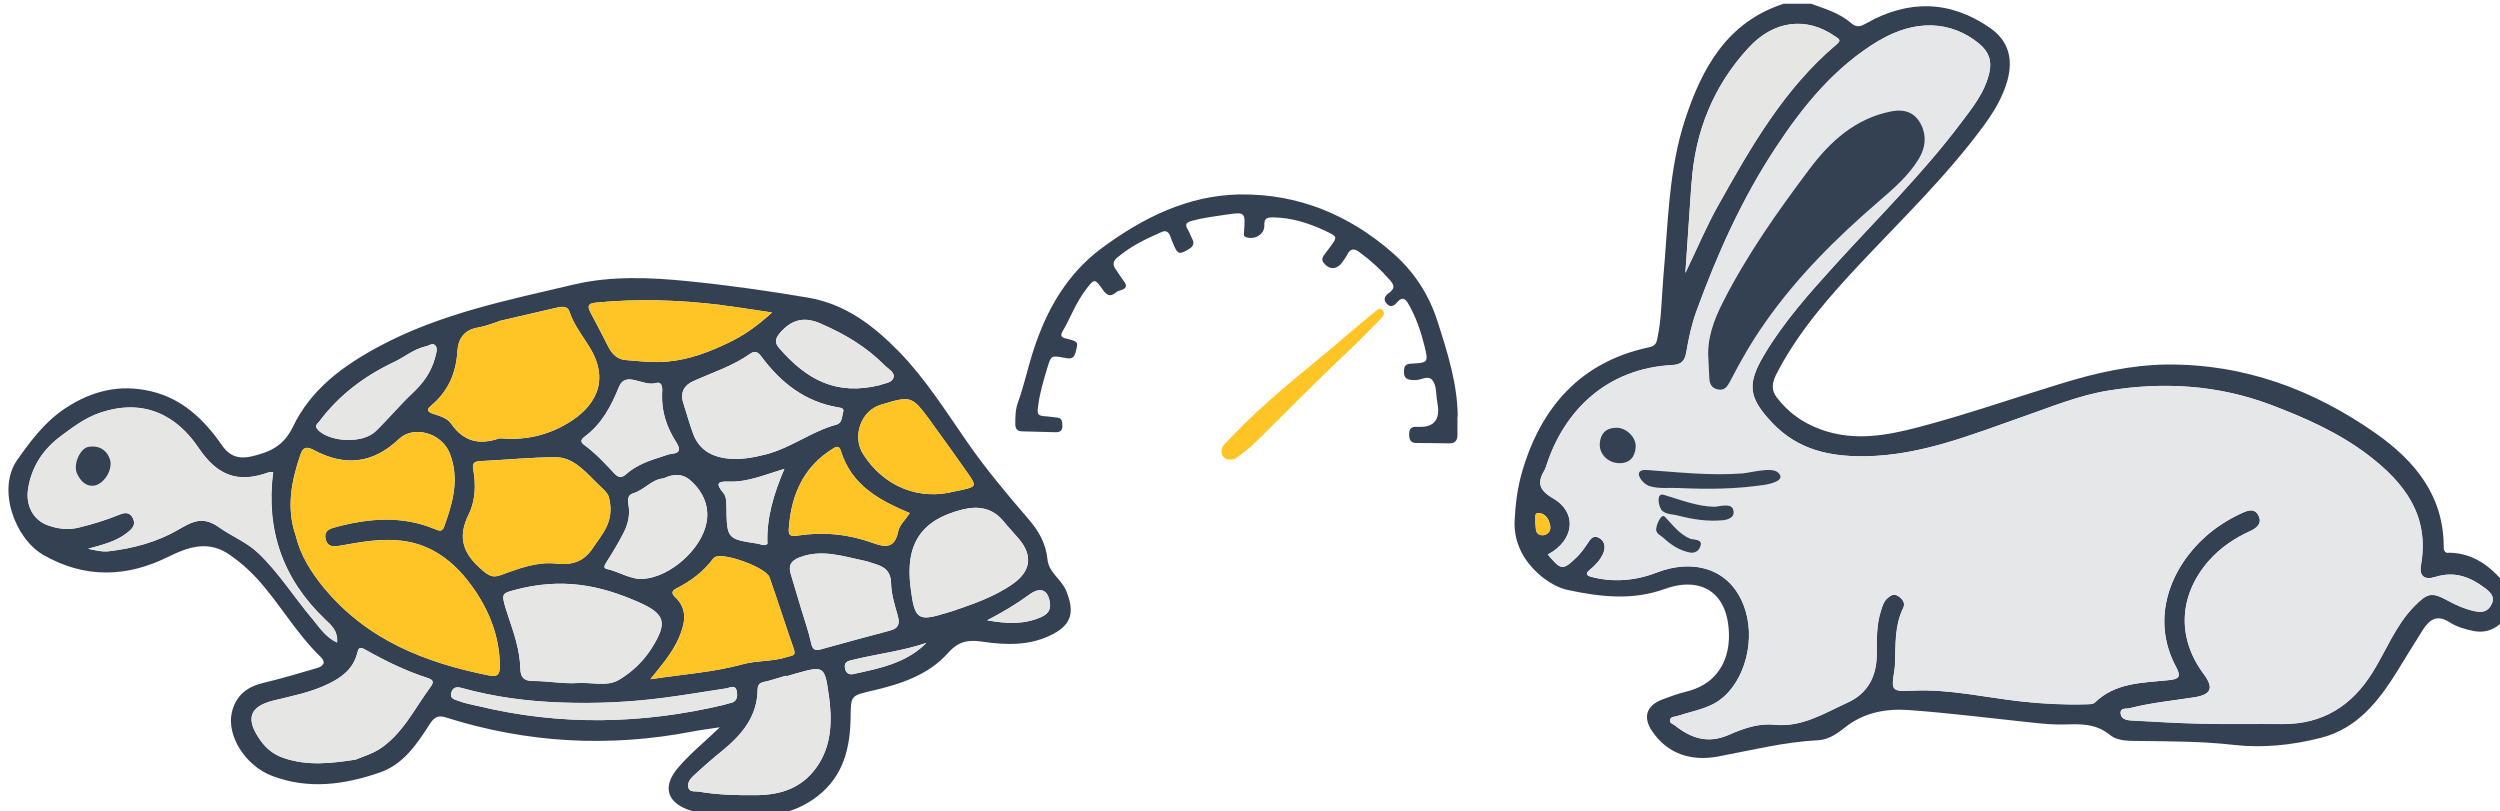 <?xml version="1.0" encoding="UTF-8" standalone="no"?> <svg xmlns="http://www.w3.org/2000/svg" xmlns:svg="http://www.w3.org/2000/svg" width="68.985mm" height="22.386mm" viewBox="0 0 68.985 22.386" version="1.1" id="svg4847"><defs id="defs4844"></defs><g id="layer1" transform="translate(-154.337,-235.896)"><g id="g4549" transform="matrix(0.265,0,0,0.265,6.364,170.899)"><path class="cls-2" d="m 618.21,274.88 c -6.94,1.64 -13.98,3.04 -20.38,6.48 -3.74,2.01 -7.07,4.45 -8.95,8.37 -0.95,1.98 -2.39,2.61 -4.22,3.05 -1.33,0.31 -2.32,0.08 -3.18,-1.17 -1.85,-2.68 -4.15,-4.85 -7.38,-5.6 -3.19,-0.75 -6.1,-0.07 -8.86,1.74 -2.15,1.41 -3.59,3.34 -5.05,5.4 -2.15,3.05 -0.24,8.19 2.67,9.88 4.36,2.53 8.78,2.34 13.03,0.23 2.23,-1.1 4.25,-1.74 6.46,-0.19 0.98,0.68 1.89,1.47 2.72,2.36 2.39,2.59 4.12,5.74 6.67,8.21 0.7,0.67 0.24,1.03 -0.39,1.21 -1.86,0.55 -3.73,1.1 -5.62,1.55 -1.66,0.41 -2.79,1.32 -3.2,3.05 -0.56,2.4 1.38,5.54 4.18,6.61 3.8,1.45 7.55,0.92 11.23,-0.35 2.4,-0.83 3.8,-2.86 5.12,-4.92 0.43,-0.67 0.79,-1.13 1.77,-0.81 8.45,2.68 17,3.13 25.63,1.47 0.87,-0.17 1.74,-0.27 2.89,-0.45 -1.59,1.52 -3.08,2.73 -4.32,4.17 -1.8,2.08 -1.15,3.82 1.47,4.56 2.28,0.64 4.6,0.55 6.9,0.51 2.23,-0.04 4.38,-0.68 6.2,-2.13 2.62,-2.07 3.33,-4.98 3.36,-8.2 0.03,-2.23 0.04,-2.2 2.26,-2.72 2.94,-0.68 5.83,-1.62 7.89,-3.93 1.1,-1.24 2.11,-1.39 3.59,-1.17 2.5,0.37 5.03,0.43 7.35,-0.8 1.96,-1.04 2.22,-2.34 1.38,-4.45 -0.5,-1.25 -1.84,-1.94 -1.97,-3.32 -0.16,-1.64 -0.91,-2.96 -1.94,-4.15 -2.23,-2.6 -4.44,-5.21 -6.4,-8.04 -2.23,-3.21 -4.32,-6.55 -7.06,-9.38 -2.69,-2.77 -5.66,-5.04 -9.56,-5.69 -4.14,-0.7 -8.29,-1.29 -12.47,-1.71 -3.97,-0.4 -8,-0.56 -11.81,0.33 z m -10.01,4.48 c 0.7,-0.1 1.37,-0.39 2.05,-0.59 0,0 0,-0.02 -0.02,-0.04 2.03,-0.47 4.06,-0.95 6.08,-1.41 0.52,-0.11 1.16,-0.25 1.37,0.39 0.48,1.47 1.47,2.64 2.22,3.92 2.03,3.5 0.31,6.1 -2.39,7.71 -2.07,1.24 -4.36,1.78 -6.8,1.59 -0.14,0 -0.29,-0.03 -0.42,0.02 -1.97,0.66 -3.62,0.32 -4.9,-1.53 -0.45,-0.66 -1.26,-0.84 -1.98,-1.08 -0.54,-0.2 -0.59,-0.45 -0.16,-0.8 1.77,-1.47 2.64,-3.38 2.77,-5.72 0.08,-1.33 0.77,-2.23 2.18,-2.44 z m 10.33,37.03 c -1.53,0.1 -3.09,-0.22 -4.65,-0.21 -0.96,0 -1.29,-0.42 -1.31,-1.28 -0.04,-1.94 -0.68,-3.73 -1.28,-5.53 -0.73,-2.23 -0.73,-2.27 0.51,-2.62 5.13,-1.42 9.14,-0.51 13.06,1.21 2.81,1.24 3.05,2.13 1.4,4.77 -0.88,1.41 -2.09,2.53 -3.43,3.33 -1.25,0.74 -2.86,0.23 -4.31,0.33 z m 10.55,-4.7 c 0.63,-1.49 0.98,-2.96 -0.41,-4.27 -0.43,-0.41 -0.27,-0.66 0.14,-0.87 1.5,-0.75 2.81,-1.74 3.83,-3.09 0.06,-0.07 0.13,-0.14 0.21,-0.18 0.91,-0.51 5.31,1.09 5.67,2.11 0.87,2.48 1.66,4.99 2.53,7.47 0.27,0.76 -0.3,0.68 -0.64,0.8 -1.49,0.52 -3.09,0.35 -4.6,0.76 -3.05,0.84 -6.2,1.05 -9.7,1.58 1.27,-1.58 2.32,-2.8 2.97,-4.31 z m -3.7,-6.14 c -1.33,0.1 -2.52,-0.76 -3.8,-1.03 -0.47,-0.1 -0.18,-0.47 0,-0.78 0.61,-0.96 1.2,-1.94 1.72,-2.95 0.47,-0.9 0.71,-1.9 0.53,-2.93 -0.09,-0.55 -0.09,-1.04 0.46,-1.21 1.19,-0.35 1.99,-1.49 3.17,-1.56 1.09,-0.5 2.02,-0.53 2.89,0.27 1.28,1.16 1.9,2.65 1.61,4.28 -0.49,2.8 -3.79,5.71 -6.58,5.9 z m 1.29,-20.39 c 0.8,-0.22 0.68,0.72 0.66,1.15 -0.06,1.83 0.48,3.46 1.45,4.97 0.41,0.64 0.56,1.16 -0.46,1.25 -0.33,0.03 -0.64,0.18 -0.96,0.27 -1.36,0.43 -2.7,0.88 -3.79,1.86 -0.45,0.4 -0.8,0.36 -1.21,-0.09 -0.99,-1.06 -1.97,-2.12 -3.14,-2.97 -0.43,-0.31 -0.35,-0.56 0.07,-0.88 1.76,-1.3 2.72,-3.12 3.56,-5.18 0.69,-1.67 2.51,0 3.8,-0.38 z m 13.4,8.92 c -1.17,2.73 -1.87,5.2 -1.77,7.83 -0.37,0.26 -0.68,0.02 -0.97,-0.02 -3.26,-0.5 -3.25,-0.5 -3.3,-3.87 0,-0.47 -0.02,-1.07 -0.3,-1.39 -0.92,-1.1 -0.55,-1.25 0.63,-1.21 1.86,0.06 3.58,-0.68 5.71,-1.33 z m -19.71,1.31 c 0.63,0.63 1.41,1.22 1.46,1.77 0.57,2.45 -0.73,3.7 -1.65,5.1 -0.94,1.45 -2.11,1.89 -3.91,1.69 -1.96,-0.22 -3.92,0.54 -5.79,1.22 -0.78,0.28 -1.19,0.03 -1.82,-0.5 -1.95,-1.65 -2.71,-3.33 -1.45,-5.85 0.68,-1.37 0.77,-3.08 0.46,-4.7 -0.13,-0.66 0.18,-0.82 0.79,-0.84 2.59,-0.12 5.17,-0.39 7.75,-0.4 1.78,-0.02 2.99,1.34 4.18,2.52 z m 28.89,6.41 c -2.55,-0.92 -5.16,-1.17 -7.8,-0.76 -0.83,0.13 -0.99,-0.05 -0.92,-0.83 0.27,-3.52 1.58,-6.38 4.63,-8.25 0.52,-0.32 0.66,-0.11 0.8,0.31 1.13,3.58 4.03,5.11 7.16,6.43 -0.47,0.72 -1.08,1.26 -1.21,1.92 -0.35,1.81 -1.39,1.64 -2.65,1.18 z m -11.04,-9.23 c -1.46,0.37 -2.94,0.65 -4.47,0.39 -1.5,-0.26 -2.64,-1.04 -3.19,-2.56 -0.38,-1.05 -0.68,-2.13 -1.02,-3.2 -0.34,-1.08 0.13,-1.82 1.03,-2.23 2.02,-0.91 4.14,-1.58 5.97,-2.88 0.59,-0.42 0.92,0.02 1.19,0.37 2.03,2.72 4.55,4.65 7.91,5.22 0.26,0.05 0.69,0.07 0.56,0.47 -0.14,0.47 -0.08,1.16 -0.7,1.33 -2.56,0.69 -4.7,2.4 -7.28,3.08 z m -46.67,-2.51 c -0.49,-0.46 -0.08,-0.66 0.12,-0.93 2.07,-2.76 4.75,-4.75 7.8,-6.18 1.07,-0.51 1.98,-1.31 3.21,-1.6 0.33,-0.02 0.79,-0.5 1.09,-0.05 0.21,0.31 0.03,0.81 -0.08,1.25 -0.41,1.49 -1.24,2.63 -2.34,3.66 -1.33,1.25 -2.51,2.68 -3.83,3.96 -1.33,1.3 -4.65,1.17 -5.99,-0.1 z m -1.85,2.52 c 0.27,-0.8 0.68,-0.82 1.37,-0.45 3.22,1.73 6.17,1.43 8.85,-1.13 1.56,-1.49 4.48,-0.64 5.31,1.47 1.04,2.67 0.31,5.15 -0.58,7.63 -0.22,0.6 -0.55,0.43 -1,0.25 -3.38,-1.4 -6.77,-1.12 -10.17,-0.23 -0.66,0.17 -1.39,0.36 -1.17,1.29 0.22,0.91 0.94,0.78 1.63,0.66 2.09,-0.37 4.18,-0.76 6.32,-0.49 3.04,0.37 5.33,2.11 7.1,4.48 1.85,2.48 3.05,5.29 3.09,8.51 0.02,1 -0.31,1.2 -1.14,1.03 -6.6,-1.32 -12.69,-3.67 -17.21,-9.16 -1.29,-1.58 -2.39,-3.29 -2.89,-5.34 -1.03,-2.93 -0.47,-5.74 0.48,-8.52 z m 1.17,17.06 c -1.86,-2.22 -3.42,-4.7 -5.51,-6.72 -1.23,-1.19 -2.8,-1.79 -4.14,-2.74 -1.7,-1.21 -2.77,-0.61 -4.23,0.23 -2.22,1.29 -4.7,1.96 -7.27,2.26 -0.68,0.08 -1.27,-0.08 -2.15,-0.26 1.61,-0.44 2.99,-0.78 4.13,-1.71 0.5,-0.4 0.86,-0.78 0.55,-1.45 -0.33,-0.7 -0.88,-0.62 -1.45,-0.38 -1.36,0.56 -2.76,0.98 -4.19,1.33 -1.1,0.27 -2.17,0.14 -3.21,-0.23 -1.56,-0.54 -2.35,-2.11 -2.07,-3.81 0.38,-2.37 1.62,-4.17 3.46,-5.52 1.24,-0.92 2.43,-1.83 3.97,-2.37 4.64,-1.61 8.08,0.29 10.33,3.64 2.02,3.01 4.22,3.64 7.27,2.55 0.15,-0.06 0.35,-0.02 0.49,-0.04 -0.78,6.07 1.03,11.14 5.37,15.3 0.68,0.64 1.38,1.21 1.29,2.45 -1.21,-0.57 -1.86,-1.62 -2.62,-2.54 z m 6.86,13.73 c -0.67,0.42 -1.37,0.6 -2.31,1 -2.35,0.35 -4.94,0.72 -7.55,-0.19 -0.98,-0.35 -1.74,-0.95 -2.35,-1.8 -1.59,-2.24 -1.19,-3.54 1.38,-4.17 1.93,-0.47 3.87,-0.84 5.69,-1.73 1.41,-0.68 2.58,-1.56 3,-3.2 0.13,-0.49 0.21,-0.72 0.84,-0.36 2.07,1.17 4.21,2.22 6.48,2.95 0.52,0.17 0.74,0.36 0.34,0.91 -1.72,2.3 -2.94,5.01 -5.5,6.6 z m 10.33,-4.6 c -0.64,-0.15 -1.3,-0.27 -1.91,-0.51 -0.32,-0.14 -0.94,-0.18 -0.76,-0.84 0.16,-0.58 0.53,-0.66 1.1,-0.5 3.4,0.94 6.85,1.39 10.36,1.51 3.59,0.13 7.17,-0.03 10.72,-0.5 2.15,-0.28 4.29,-0.65 6.44,-0.97 0.41,-0.06 0.99,-0.47 1.12,0.36 0.09,0.57 -0.05,1.07 -0.73,1.17 -0.19,0.03 -0.37,0.1 -0.55,0.16 -8.56,2.04 -17.15,2.22 -25.79,0.11 z m 36.64,-1.17 c 0.36,2.65 0.35,5.34 -1.33,7.64 -1.54,2.12 -3.7,2.8 -6.17,2.83 -2.03,0.02 -4.04,-0.02 -6.05,-0.37 -0.38,-0.06 -0.96,0.1 -1.09,-0.46 -0.1,-0.44 0.21,-0.87 0.5,-1.14 1,-0.93 2.03,-1.83 3.09,-2.69 2,-1.64 3.6,-3.52 3.64,-6.34 0,-0.8 0.59,-0.75 1.06,-0.88 0.63,-0.18 1.27,-0.38 1.9,-0.56 l 0.02,0.07 c 0.31,-0.1 0.63,-0.19 0.95,-0.28 2.93,-0.83 3.06,-0.84 3.47,2.19 z m 2.56,-2.14 c -0.5,0.11 -0.82,-0.14 -0.89,-0.68 -0.08,-0.63 0.41,-0.69 0.8,-0.79 2.55,-0.63 5.18,-0.92 7.68,-1.77 -2.11,2.11 -4.86,2.64 -7.59,3.23 z m 3.83,-4.53 c -2.43,0.63 -4.84,1.31 -7.26,1.97 -0.55,0.15 -0.83,0.02 -0.97,-0.65 -0.26,-1.19 -0.67,-2.35 -1.02,-3.51 -0.36,-1.22 -0.72,-2.44 -1.09,-3.65 -0.29,-0.92 -0.02,-1.41 0.89,-1.77 2.33,-0.9 4.56,-0.1 6.82,0.36 0.32,0.06 0.63,0.19 0.95,0.28 1,0.3 1.74,0.71 1.77,2.04 0.02,1.15 0.39,2.31 0.71,3.43 0.22,0.84 0.03,1.28 -0.8,1.49 z m 16.63,-2.92 c 0.13,0.8 -0.25,1.23 -0.94,1.53 -1.78,0.78 -3.63,0.68 -5.59,0.32 1.54,-0.79 3.01,-1.66 4.4,-2.68 1.12,-0.82 1.92,-0.53 2.13,0.82 z m -4.82,-8.45 c 0.52,0.64 1.09,1.23 1.62,1.86 1.45,1.74 1.19,3.34 -0.63,4.63 -2.01,1.42 -4.29,2.15 -6.3,2.85 -0.35,0.1 -0.44,0.13 -0.54,0.16 -3.09,0.97 -3.41,0.76 -3.83,-2.6 -0.58,-4.54 1.09,-7.07 5.44,-8.14 1.61,-0.39 3.09,-0.17 4.25,1.25 z m -7.57,-10.38 c 1.32,1.79 2.6,3.61 3.88,5.42 0.88,1.26 0.84,1.36 -0.67,1.69 -0.23,0.06 -0.47,0.09 -0.7,0.14 -3.72,0.99 -7.38,-0.48 -9.54,-3.83 -1.21,-1.86 -0.27,-4.56 1.82,-5.18 3.18,-0.96 3.2,-0.97 5.21,1.75 z m -11.43,-10.19 c 2.43,1.05 4.69,2.38 6.58,4.29 0.38,0.39 1.13,0.76 0.96,1.31 -0.18,0.59 -1.01,0.59 -1.41,0.78 -4.53,1.12 -7.61,-0.54 -10.46,-3.81 -0.44,-0.51 -0.58,-0.92 0.08,-1.66 1.29,-1.46 2.59,-1.64 4.25,-0.92 z m -10.51,-1.96 c 1.7,0.21 3.4,0.49 5.4,0.78 -1.53,1.4 -2.97,2.41 -4.58,3.17 -2.01,0.96 -4.05,1.74 -6.32,1.94 -1.48,0.14 -2.92,-0.04 -4.36,-0.16 -0.8,-0.06 -1.38,-0.59 -1.76,-1.33 -0.63,-1.21 -1.24,-2.43 -1.88,-3.62 -0.35,-0.66 -0.26,-0.94 0.52,-1.02 4.33,-0.43 8.66,-0.29 12.98,0.23 z" id="path1131" style="fill:#344153"></path><path class="cls-8" d="m 654.85,312.23 c -2.11,2.11 -4.86,2.64 -7.59,3.23 -0.5,0.11 -0.82,-0.14 -0.89,-0.68 -0.08,-0.63 0.41,-0.69 0.8,-0.79 2.55,-0.63 5.18,-0.92 7.68,-1.77 z" id="path1133" style="fill:#e6e6e5"></path><path class="cls-8" d="m 635.12,317.32 c 0.09,0.57 -0.05,1.07 -0.73,1.17 -0.19,0.03 -0.37,0.1 -0.55,0.16 -8.56,2.04 -17.15,2.22 -25.79,0.11 -0.64,-0.15 -1.3,-0.27 -1.91,-0.51 -0.32,-0.14 -0.94,-0.18 -0.76,-0.84 0.16,-0.58 0.53,-0.66 1.1,-0.5 3.4,0.94 6.85,1.39 10.36,1.51 3.59,0.13 7.17,-0.03 10.72,-0.5 2.15,-0.28 4.29,-0.65 6.44,-0.97 0.41,-0.06 0.99,-0.47 1.12,0.36 z" id="path1135" style="fill:#e6e6e5"></path><path class="cls-8" d="m 667.71,308.01 c 0.13,0.8 -0.25,1.23 -0.94,1.53 -1.78,0.78 -3.63,0.68 -5.59,0.32 1.54,-0.79 3.01,-1.66 4.4,-2.68 1.12,-0.82 1.92,-0.53 2.13,0.82 z" id="path1137" style="fill:#e6e6e5"></path><path class="cls-8" d="m 644.69,317.6 c 0.36,2.65 0.35,5.34 -1.33,7.64 -1.54,2.12 -3.7,2.8 -6.17,2.83 -2.03,0.02 -4.04,-0.02 -6.05,-0.37 -0.38,-0.06 -0.96,0.1 -1.09,-0.46 -0.1,-0.44 0.21,-0.87 0.5,-1.14 1,-0.93 2.03,-1.83 3.09,-2.69 2,-1.64 3.6,-3.52 3.64,-6.34 0,-0.8 0.59,-0.75 1.06,-0.88 0.63,-0.18 1.27,-0.38 1.9,-0.56 l 0.02,0.07 c 0.31,-0.1 0.63,-0.19 0.95,-0.28 2.93,-0.83 3.06,-0.84 3.47,2.19 z" id="path1139" style="fill:#e6e6e5"></path><path class="cls-8" d="m 596.42,312.91 c 2.07,1.17 4.21,2.22 6.48,2.95 0.52,0.17 0.74,0.36 0.34,0.91 -1.72,2.3 -2.94,5.01 -5.5,6.6 -0.67,0.42 -1.37,0.6 -2.31,1 -2.35,0.35 -4.94,0.72 -7.55,-0.19 -0.98,-0.35 -1.74,-0.95 -2.35,-1.8 -1.59,-2.24 -1.19,-3.54 1.38,-4.17 1.93,-0.47 3.87,-0.84 5.69,-1.73 1.41,-0.68 2.58,-1.56 3,-3.2 0.13,-0.49 0.21,-0.72 0.84,-0.36 z" id="path1141" style="fill:#e6e6e5"></path><path class="cls-8" d="m 643.89,278.99 c 2.43,1.05 4.69,2.38 6.58,4.29 0.38,0.39 1.13,0.76 0.96,1.31 -0.18,0.59 -1.01,0.59 -1.41,0.78 -4.53,1.12 -7.61,-0.54 -10.46,-3.81 -0.44,-0.51 -0.58,-0.92 0.08,-1.66 1.29,-1.46 2.59,-1.64 4.25,-0.92 z" id="path1143" style="fill:#e6e6e5"></path><path class="cls-8" d="m 662.89,299.56 c 0.52,0.64 1.09,1.23 1.62,1.86 1.45,1.74 1.19,3.34 -0.63,4.63 -2.01,1.42 -4.29,2.15 -6.3,2.85 -0.35,0.1 -0.44,0.13 -0.54,0.16 -3.09,0.97 -3.41,0.76 -3.83,-2.6 -0.58,-4.54 1.09,-7.07 5.44,-8.14 1.61,-0.39 3.09,-0.17 4.25,1.25 z" id="path1145" style="fill:#e6e6e5"></path><path class="cls-8" d="m 648.46,303.68 c 0.32,0.06 0.63,0.19 0.95,0.28 1,0.3 1.74,0.71 1.77,2.04 0.02,1.15 0.39,2.31 0.71,3.43 0.22,0.84 0.03,1.28 -0.8,1.49 -2.43,0.63 -4.84,1.31 -7.26,1.97 -0.55,0.15 -0.83,0.02 -0.97,-0.65 -0.26,-1.19 -0.67,-2.35 -1.02,-3.51 -0.36,-1.22 -0.72,-2.44 -1.09,-3.65 -0.29,-0.92 -0.02,-1.41 0.89,-1.77 2.33,-0.9 4.56,-0.1 6.82,0.36 z" id="path1147" style="fill:#e6e6e5"></path><path class="cls-8" d="m 640.07,294.08 c -1.17,2.73 -1.87,5.2 -1.77,7.83 -0.37,0.26 -0.68,0.02 -0.97,-0.02 -3.26,-0.5 -3.25,-0.5 -3.3,-3.87 0,-0.47 -0.02,-1.07 -0.3,-1.39 -0.92,-1.1 -0.55,-1.25 0.63,-1.21 1.86,0.06 3.58,-0.68 5.71,-1.33 z" id="path1149" style="fill:#e6e6e5"></path><path class="cls-8" d="m 637.72,282.47 c 2.03,2.72 4.55,4.65 7.91,5.22 0.26,0.05 0.69,0.07 0.56,0.47 -0.14,0.47 -0.08,1.16 -0.7,1.33 -2.56,0.69 -4.7,2.4 -7.28,3.08 -1.46,0.37 -2.94,0.65 -4.47,0.39 -1.5,-0.26 -2.64,-1.04 -3.19,-2.56 -0.38,-1.05 -0.68,-2.13 -1.02,-3.2 -0.34,-1.08 0.13,-1.82 1.03,-2.23 2.02,-0.91 4.14,-1.58 5.97,-2.88 0.59,-0.42 0.92,0.02 1.19,0.37 z" id="path1151" style="fill:#e6e6e5"></path><path class="cls-8" d="m 603.77,281.3 c 0.21,0.31 0.03,0.81 -0.08,1.25 -0.41,1.49 -1.24,2.63 -2.34,3.66 -1.33,1.25 -2.51,2.68 -3.83,3.96 -1.33,1.3 -4.65,1.17 -5.99,-0.1 -0.49,-0.46 -0.08,-0.66 0.12,-0.93 2.07,-2.76 4.75,-4.75 7.8,-6.18 1.07,-0.51 1.98,-1.31 3.21,-1.6 0.33,-0.02 0.79,-0.5 1.09,-0.05 z" id="path1153" style="fill:#e6e6e5"></path><path class="cls-8" d="m 626.67,285.16 c 0.8,-0.22 0.68,0.72 0.66,1.15 -0.06,1.83 0.48,3.46 1.45,4.97 0.41,0.64 0.56,1.16 -0.46,1.25 -0.33,0.03 -0.64,0.18 -0.96,0.27 -1.36,0.43 -2.7,0.88 -3.79,1.86 -0.45,0.4 -0.8,0.36 -1.21,-0.09 -0.99,-1.06 -1.97,-2.12 -3.14,-2.97 -0.43,-0.31 -0.35,-0.56 0.07,-0.88 1.76,-1.3 2.72,-3.12 3.56,-5.18 0.69,-1.67 2.51,0 3.8,-0.38 z" id="path1155" style="fill:#e6e6e5"></path><path class="cls-8" d="m 624.87,307.97 c 2.81,1.24 3.05,2.13 1.4,4.77 -0.88,1.41 -2.09,2.53 -3.43,3.33 -1.25,0.74 -2.86,0.23 -4.31,0.33 -1.53,0.1 -3.09,-0.22 -4.65,-0.21 -0.96,0 -1.29,-0.42 -1.31,-1.28 -0.04,-1.94 -0.68,-3.73 -1.28,-5.53 -0.73,-2.23 -0.73,-2.27 0.51,-2.62 5.13,-1.42 9.14,-0.51 13.06,1.21 z" id="path1157" style="fill:#e6e6e5"></path><path class="cls-8" d="m 630.36,295.37 c 1.28,1.16 1.9,2.65 1.61,4.28 -0.49,2.8 -3.79,5.71 -6.58,5.9 -1.33,0.1 -2.52,-0.76 -3.8,-1.03 -0.47,-0.1 -0.18,-0.47 0,-0.78 0.61,-0.96 1.2,-1.94 1.72,-2.95 0.47,-0.9 0.71,-1.9 0.53,-2.93 -0.09,-0.55 -0.09,-1.04 0.46,-1.21 1.19,-0.35 1.99,-1.49 3.17,-1.56 1.09,-0.5 2.02,-0.53 2.89,0.27 z" id="path1159" style="fill:#e6e6e5"></path><path class="cls-7" d="m 655.32,289.18 c 1.32,1.79 2.6,3.61 3.88,5.42 0.88,1.26 0.84,1.36 -0.67,1.69 -0.23,0.06 -0.47,0.09 -0.7,0.14 -3.72,0.99 -7.38,-0.48 -9.54,-3.83 -1.21,-1.86 -0.27,-4.56 1.82,-5.18 3.18,-0.96 3.2,-0.97 5.21,1.75 z" id="path1161" style="fill:#ffc527"></path><path class="cls-7" d="m 616.18,292.88 c 1.78,-0.02 2.99,1.34 4.18,2.52 0.63,0.63 1.41,1.22 1.46,1.77 0.57,2.45 -0.73,3.7 -1.65,5.1 -0.94,1.45 -2.11,1.89 -3.91,1.69 -1.96,-0.22 -3.92,0.54 -5.79,1.22 -0.78,0.28 -1.19,0.03 -1.82,-0.5 -1.95,-1.65 -2.71,-3.33 -1.45,-5.85 0.68,-1.37 0.77,-3.08 0.46,-4.7 -0.13,-0.66 0.18,-0.82 0.79,-0.84 2.59,-0.12 5.17,-0.39 7.75,-0.4 z" id="path1163" style="fill:#ffc527"></path><path class="cls-7" d="m 633.38,277.03 c 1.7,0.21 3.4,0.49 5.4,0.78 -1.53,1.4 -2.97,2.41 -4.58,3.17 -2.01,0.96 -4.05,1.74 -6.32,1.94 -1.48,0.14 -2.92,-0.04 -4.36,-0.16 -0.8,-0.06 -1.38,-0.59 -1.76,-1.33 -0.63,-1.21 -1.24,-2.43 -1.88,-3.62 -0.35,-0.66 -0.26,-0.94 0.52,-1.02 4.33,-0.43 8.66,-0.29 12.98,0.23 z" id="path1165" style="fill:#ffc527"></path><path class="cls-7" d="m 638.52,305.39 c 0.87,2.48 1.66,4.99 2.53,7.47 0.27,0.76 -0.3,0.68 -0.64,0.8 -1.49,0.52 -3.09,0.35 -4.6,0.76 -3.05,0.84 -6.2,1.05 -9.7,1.58 1.27,-1.58 2.32,-2.8 2.97,-4.31 0.63,-1.49 0.98,-2.96 -0.41,-4.27 -0.43,-0.41 -0.27,-0.66 0.14,-0.87 1.5,-0.75 2.81,-1.74 3.83,-3.09 0.06,-0.07 0.13,-0.14 0.21,-0.18 0.91,-0.51 5.31,1.09 5.67,2.11 z" id="path1167" style="fill:#ffc527"></path><path class="cls-7" d="m 645.96,292.27 c 1.13,3.58 4.03,5.11 7.16,6.43 -0.47,0.72 -1.08,1.26 -1.21,1.92 -0.35,1.81 -1.39,1.64 -2.65,1.18 -2.55,-0.92 -5.16,-1.17 -7.8,-0.76 -0.83,0.13 -0.99,-0.05 -0.92,-0.83 0.27,-3.52 1.58,-6.38 4.63,-8.25 0.52,-0.32 0.66,-0.11 0.8,0.31 z" id="path1169" style="fill:#ffc527"></path><path class="cls-7" d="m 617.68,277.7 c 0.48,1.47 1.47,2.64 2.22,3.92 2.03,3.5 0.31,6.1 -2.39,7.71 -2.07,1.24 -4.36,1.78 -6.8,1.59 -0.14,0 -0.29,-0.03 -0.42,0.02 -1.97,0.66 -3.62,0.32 -4.9,-1.53 -0.45,-0.66 -1.26,-0.84 -1.98,-1.08 -0.54,-0.2 -0.59,-0.45 -0.16,-0.8 1.77,-1.47 2.64,-3.38 2.77,-5.72 0.08,-1.33 0.77,-2.23 2.18,-2.44 0.7,-0.1 1.37,-0.39 2.05,-0.59 0,0 0,-0.02 -0.02,-0.04 2.03,-0.47 4.06,-0.95 6.08,-1.41 0.52,-0.11 1.16,-0.25 1.37,0.39 z" id="path1171" style="fill:#ffc527"></path><path class="cls-7" d="m 605.22,292.48 c 1.04,2.67 0.31,5.15 -0.58,7.63 -0.22,0.6 -0.55,0.43 -1,0.25 -3.38,-1.4 -6.77,-1.12 -10.17,-0.23 -0.66,0.17 -1.39,0.36 -1.17,1.29 0.22,0.91 0.94,0.78 1.63,0.66 2.09,-0.37 4.18,-0.76 6.32,-0.49 3.04,0.37 5.33,2.11 7.1,4.48 1.85,2.48 3.05,5.29 3.09,8.51 0.02,1 -0.31,1.2 -1.14,1.03 -6.6,-1.32 -12.69,-3.67 -17.21,-9.16 -1.29,-1.58 -2.39,-3.29 -2.89,-5.34 -1.03,-2.93 -0.47,-5.74 0.48,-8.52 0.27,-0.8 0.68,-0.82 1.37,-0.45 3.22,1.73 6.17,1.43 8.85,-1.13 1.56,-1.49 4.48,-0.64 5.31,1.47 z" id="path1173" style="fill:#ffc527"></path><path class="cls-8" d="m 568.74,288.28 c -1.54,0.54 -2.73,1.45 -3.97,2.37 -1.84,1.35 -3.09,3.15 -3.46,5.52 -0.27,1.7 0.51,3.27 2.07,3.81 1.04,0.37 2.11,0.51 3.21,0.23 1.43,-0.35 2.84,-0.77 4.19,-1.33 0.58,-0.24 1.13,-0.32 1.45,0.38 0.31,0.67 -0.05,1.04 -0.55,1.45 -1.14,0.93 -2.52,1.27 -4.13,1.71 0.88,0.18 1.47,0.34 2.15,0.26 2.57,-0.3 5.05,-0.96 7.27,-2.26 1.45,-0.84 2.53,-1.44 4.23,-0.23 1.33,0.95 2.91,1.55 4.14,2.74 2.1,2.02 3.65,4.5 5.51,6.72 0.76,0.92 1.41,1.97 2.62,2.54 0.1,-1.24 -0.61,-1.81 -1.29,-2.45 -4.34,-4.16 -6.15,-9.23 -5.37,-15.3 -0.14,0.02 -0.34,-0.02 -0.49,0.04 -3.05,1.09 -5.26,0.46 -7.27,-2.55 -2.25,-3.35 -5.69,-5.25 -10.33,-3.64 z m 1.05,4.72 c 0.39,0.94 -0.34,2.44 -1.45,2.81 -0.88,0.21 -1.56,-0.34 -1.96,-1.27 -0.39,-0.92 0.33,-2.59 1.21,-2.74 0.96,-0.17 1.8,0.2 2.2,1.2 z" id="path1175" style="fill:#e6e6e5"></path><path class="cls-2" d="m 569.8,293 c 0.39,0.94 -0.34,2.44 -1.45,2.81 -0.88,0.21 -1.56,-0.34 -1.96,-1.27 -0.39,-0.92 0.33,-2.59 1.21,-2.74 0.96,-0.17 1.8,0.2 2.2,1.2 z" id="path1179" style="fill:#344153"></path><path class="cls-2" d="m 813.35,302.85 c -0.47,0 -0.5,-0.35 -0.5,-0.71 -0.04,-5.3 -3.01,-8.88 -7.07,-11.74 -6.51,-4.57 -13.72,-7.24 -21.75,-7.17 -3.78,0.04 -7.49,0.89 -11.11,2.01 -4.91,1.5 -9.76,3.2 -14.72,4.5 -3.31,0.88 -6.73,1.51 -10.19,0.26 -1.9,-0.69 -3.42,-1.77 -4.62,-3.36 -0.82,-1.08 -0.22,-2.06 0.29,-3.02 2.22,-4.09 5.27,-7.55 8.43,-10.92 4.38,-4.66 9,-9.12 12.81,-14.3 1.06,-1.44 1.99,-2.95 2.49,-4.72 0.63,-2.26 0.13,-4.16 -1.8,-5.5 -4.17,-2.89 -8.5,-2.96 -12.89,-0.48 -0.63,0.36 -1.02,0.46 -1.6,-0.04 -1.2,-1.04 -2.71,-1.48 -4.16,-2 h -2.84 c -5.9,1.92 -8.5,6.68 -10.27,12.07 -1.74,5.31 -1.76,10.88 -2.26,16.37 -0.19,2.16 -0.17,4.34 -0.64,6.49 -0.11,0.52 -0.3,0.73 -0.88,0.85 -7.1,1.52 -11.21,6.22 -13.18,12.93 -0.48,1.64 -0.71,3.44 -0.79,5.16 -0.09,2.27 0.97,4.22 2.7,5.68 0.8,0.68 1.83,1.28 2.85,1.5 3.36,0.71 6.7,1.12 10.11,-0.12 3.15,-1.15 5.99,-0.14 6.56,3.53 0.48,3.15 -0.64,6.27 -4.35,7.17 -0.83,0.2 -1.63,0.5 -2.42,0.79 -1.7,0.63 -2.14,1.83 -1.13,3.33 1.65,2.43 4.16,3.14 6.84,2.64 3.48,-0.65 6.91,-1.52 10.47,-1.7 1.04,-0.05 1.96,-0.68 2.76,-1.32 1.97,-1.58 4.31,-1.99 6.65,-1.82 4.38,0.31 8.74,0.88 13.11,1.33 0.98,0.11 1.97,0.19 2.96,0.17 1.72,-0.04 3.38,-0.15 4.88,1.09 0.86,0.7 2.15,0.61 3.29,0.63 3.22,0.04 6.42,0.04 9.64,0.41 3.02,0.34 6.05,0.02 9,-0.73 3.84,-0.96 6.09,-3.87 8.06,-7.06 0.85,-1.41 1.73,-2.81 2.6,-4.2 0.7,-1.08 1.47,-1.62 2.78,-0.78 0.73,0.47 1.65,0.74 2.51,0.91 1.91,0.36 3.06,-0.82 4.03,-2.23 v -1.71 c -1.69,-2.24 -3.56,-4.18 -6.65,-4.22 z m -78.81,-38.57 c 0.37,-5.35 2.28,-10.07 5.91,-14.02 2.67,-2.91 6.07,-3.27 9.02,-1.21 0.46,0.32 0.67,0.41 0.12,0.86 -5.43,4.59 -8.89,10.66 -12.29,16.74 -1.21,2.14 -2.17,4.43 -3.42,7.04 0.24,-3.41 0.43,-6.41 0.64,-9.41 z m -16.3,35.39 c 0.12,-0.35 -0.21,-1.05 0.43,-0.98 0.7,0.07 1.07,0.76 1.15,1.42 0.06,0.49 -0.34,0.93 -0.87,0.89 -0.8,-0.08 -0.59,-0.81 -0.7,-1.33 z m 99.59,8.49 c -0.37,0.81 -1,0.91 -1.77,0.73 -0.98,-0.2 -1.88,-0.59 -2.76,-1.08 -1.71,-0.93 -2.13,-0.83 -3.53,0.6 -1.92,1.96 -2.88,4.51 -4.29,6.8 -2.17,3.53 -5.22,5.47 -9.43,5.44 -2.8,-0.03 -5.6,0.04 -8.39,-0.03 -2.46,-0.05 -4.92,-0.21 -7.38,-0.34 -0.48,-0.02 -1.02,-0.15 -1.08,-0.71 -0.05,-0.65 0.59,-0.47 0.96,-0.56 2.19,-0.56 4.45,-0.78 6.69,-1.13 1.81,-0.27 2.09,-0.98 1,-2.43 -2.87,-3.87 -2.53,-8.28 0.53,-11.77 1.2,-1.37 2.67,-2.36 4.32,-3.11 0.72,-0.33 1.27,-0.83 0.86,-1.62 -0.43,-0.85 -1.2,-0.5 -1.84,-0.2 -1.32,0.62 -2.56,1.4 -3.66,2.38 -3.6,3.21 -5.83,8.5 -3.06,13.63 0.53,1 0.26,1.23 -0.81,1.34 -2.69,0.28 -5.52,0.22 -7.68,2.34 -0.17,0.16 -0.54,0.16 -0.81,0.17 -2.27,0.07 -4.53,-0.04 -6.8,-0.29 -3.75,-0.41 -7.46,-1.3 -11.27,-1.13 -2.33,0.11 -2.33,0.02 -1.97,-2.2 0.03,-0.24 0.04,-0.48 0.05,-0.71 0.06,-1.94 -0.04,-3.89 0.85,-5.7 0.25,-0.5 -0.06,-0.91 -0.48,-1.21 -0.52,-0.36 -0.89,-0.05 -1.25,0.28 -0.31,0.31 -0.42,0.71 -0.56,1.13 -0.51,1.51 -0.46,3.08 -0.47,4.64 0,2.27 -0.93,4.06 -3.02,5.01 -2.45,1.11 -4.77,2.62 -7.71,2.31 -1.6,-0.17 -3.22,0.41 -4.66,1.05 -2.19,0.97 -3.93,0.36 -5.63,-0.98 -0.19,-0.17 -0.57,-0.19 -0.48,-0.59 0.08,-0.36 0.45,-0.28 0.69,-0.37 1.3,-0.43 2.7,-0.67 3.87,-1.3 2.95,-1.6 4.34,-6.12 3.3,-9.61 -1.3,-4.41 -5.3,-5.59 -9.34,-4.02 -2.12,0.82 -4.49,1.04 -6.79,0.41 -0.69,-0.19 -0.36,-0.51 -0.06,-0.75 0.56,-0.46 1.04,-0.98 1.34,-1.63 0.27,-0.6 0.24,-1.27 -0.38,-1.64 -0.71,-0.41 -0.99,0.21 -1.31,0.68 -0.32,0.47 -0.66,0.93 -1.06,1.32 -1.45,1.39 -1.61,1.37 -3,-0.29 2.75,-1.45 3.11,-4.34 0.56,-5.84 -1.6,-0.93 -1.64,-1.72 -0.85,-3.03 0.04,-0.09 0.07,-0.19 0.11,-0.27 1.84,-5.83 6.32,-10.23 13.16,-10.58 0.93,-0.05 1.3,-0.45 1.45,-1.37 0.25,-1.44 0.56,-2.88 1.06,-4.25 2.16,-5.94 4.74,-11.69 8.23,-16.99 2.89,-4.4 6.18,-8.43 10.78,-11.19 3.71,-2.21 7.48,-2.09 10.42,0.33 0.96,0.8 1.34,1.74 1.05,3.01 -0.48,2.11 -1.81,3.71 -3.05,5.36 -3.93,5.21 -8.58,9.78 -12.95,14.59 -2.72,3.01 -5.43,6.02 -7.5,9.53 -1.77,3.01 -1.53,4.41 0.88,6.97 2.7,2.85 6.05,3.56 9.78,3.49 5.75,-0.1 10.95,-2.23 16.24,-4.08 2.97,-1.03 5.92,-2.27 9.02,-2.76 5.7,-0.93 11.35,-0.59 16.83,1.46 3.62,1.37 7.15,2.92 10.23,5.28 3.75,2.87 6.37,6.29 5.46,11.43 -0.19,1.14 0.35,1.6 1.53,1.23 1.99,-0.62 3.62,0.02 5.15,1.18 0.52,0.39 1.06,0.85 0.69,1.67 z" id="path1183" style="fill:#344153"></path><path class="cls-7" d="m 719.82,300.12 c 0.06,0.49 -0.34,0.93 -0.87,0.89 -0.8,-0.08 -0.59,-0.81 -0.7,-1.33 0.12,-0.35 -0.21,-1.05 0.43,-0.98 0.7,0.07 1.07,0.76 1.15,1.42 z" id="path1185" style="fill:#ffc527"></path><path class="cls-8" d="m 749.48,249.06 c 0.46,0.32 0.67,0.41 0.12,0.87 -5.43,4.59 -8.89,10.65 -12.29,16.73 -1.21,2.15 -2.16,4.44 -3.42,7.04 0.23,-3.41 0.43,-6.4 0.64,-9.41 0.37,-5.34 2.28,-10.07 5.91,-14.02 2.67,-2.9 6.07,-3.27 9.02,-1.21 z" id="path1187" style="fill:#e6e6e5"></path><path class="cls-11" d="m 754.04,249.48 c -4.6,2.76 -7.89,6.79 -10.78,11.19 -3.49,5.3 -6.07,11.05 -8.23,16.99 -0.5,1.37 -0.81,2.81 -1.05,4.25 -0.15,0.92 -0.51,1.31 -1.45,1.36 -6.84,0.35 -11.32,4.76 -13.16,10.58 -0.03,0.09 -0.06,0.18 -0.1,0.27 -0.79,1.32 -0.75,2.11 0.85,3.04 2.56,1.49 2.19,4.4 -0.55,5.84 1.38,1.66 1.54,1.68 2.99,0.29 0.4,-0.39 0.74,-0.85 1.06,-1.32 0.33,-0.47 0.61,-1.09 1.31,-0.68 0.62,0.37 0.65,1.04 0.38,1.64 -0.3,0.65 -0.77,1.17 -1.33,1.63 -0.3,0.24 -0.63,0.55 0.06,0.75 2.31,0.63 4.68,0.42 6.79,-0.4 4.04,-1.58 8.04,-0.39 9.35,4.02 1.03,3.49 -0.35,8.01 -3.31,9.6 -1.17,0.63 -2.57,0.88 -3.87,1.31 -0.24,0.09 -0.61,0 -0.69,0.37 -0.09,0.39 0.29,0.42 0.49,0.59 1.7,1.34 3.43,1.94 5.63,0.98 1.45,-0.63 3.07,-1.22 4.66,-1.05 2.95,0.31 5.26,-1.2 7.71,-2.31 2.1,-0.96 3.01,-2.74 3.02,-5.01 0,-1.56 -0.04,-3.13 0.47,-4.64 0.14,-0.42 0.25,-0.82 0.56,-1.13 0.35,-0.34 0.72,-0.64 1.25,-0.28 0.43,0.3 0.73,0.7 0.48,1.21 -0.89,1.82 -0.79,3.76 -0.85,5.7 0,0.23 -0.02,0.47 -0.06,0.71 -0.35,2.22 -0.35,2.31 1.97,2.2 3.82,-0.17 7.52,0.72 11.27,1.13 2.27,0.25 4.52,0.36 6.8,0.29 0.27,0 0.64,0 0.81,-0.17 2.16,-2.11 4.99,-2.05 7.68,-2.34 1.06,-0.1 1.33,-0.34 0.8,-1.33 -2.77,-5.12 -0.55,-10.42 3.06,-13.63 1.1,-0.98 2.33,-1.76 3.66,-2.38 0.64,-0.3 1.41,-0.64 1.84,0.2 0.41,0.8 -0.14,1.29 -0.86,1.62 -1.65,0.75 -3.12,1.74 -4.32,3.11 -3.05,3.5 -3.4,7.91 -0.52,11.78 1.08,1.45 0.8,2.15 -1,2.43 -2.24,0.35 -4.5,0.56 -6.69,1.13 -0.37,0.1 -1.01,-0.09 -0.96,0.56 0.06,0.56 0.6,0.69 1.08,0.72 2.46,0.13 4.92,0.29 7.38,0.34 2.79,0.06 5.59,0 8.38,0.03 4.22,0.03 7.26,-1.92 9.43,-5.44 1.41,-2.28 2.37,-4.84 4.29,-6.8 1.4,-1.42 1.82,-1.53 3.54,-0.59 0.88,0.48 1.78,0.87 2.76,1.08 0.77,0.17 1.4,0.07 1.77,-0.73 0.37,-0.81 -0.16,-1.28 -0.68,-1.67 -1.53,-1.16 -3.16,-1.8 -5.14,-1.18 -1.19,0.37 -1.74,-0.09 -1.53,-1.22 0.92,-5.14 -1.7,-8.56 -5.46,-11.43 -3.09,-2.36 -6.61,-3.91 -10.23,-5.28 -5.48,-2.06 -11.14,-2.39 -16.84,-1.47 -3.1,0.5 -6.05,1.73 -9.02,2.76 -5.29,1.85 -10.5,3.98 -16.24,4.08 -3.73,0.06 -7.09,-0.64 -9.78,-3.5 -2.42,-2.56 -2.66,-3.95 -0.88,-6.97 2.07,-3.51 4.77,-6.53 7.5,-9.53 4.37,-4.81 9.02,-9.39 12.95,-14.59 1.25,-1.65 2.57,-3.25 3.05,-5.36 0.29,-1.26 -0.09,-2.2 -1.05,-3 -2.93,-2.43 -6.71,-2.56 -10.42,-0.34 z m -19.64,51.89 c 0.25,0.1 1.25,0.03 1.08,0.67 -0.23,0.91 -1.01,0.8 -1.17,0.76 -1.11,-0.24 -1.93,-0.8 -2.71,-1.52 -0.25,-0.24 -0.63,-0.34 -0.75,-0.76 -0.1,-0.39 0.5,-1.84 0.88,-1.45 0.82,0.85 1.55,1.86 2.66,2.3 z m -2.79,-4.58 c 1.74,0.52 3.46,1.21 5.28,1.25 0.41,0 1.7,-0.42 1.94,0.24 0.37,0.96 -0.76,1.13 -1,1.16 -1.66,0.16 -3.18,-0.08 -4.76,-0.49 -0.51,-0.14 -1.11,-0.09 -1.58,-0.46 -0.42,-0.33 -0.7,-1.94 0.11,-1.7 z m 8.28,-2.23 c 0.76,-0.06 2.97,-0.7 3.64,-0.09 0.96,0.88 -1.03,1.24 -1.48,1.3 -3,0.44 -5.84,0.46 -8.86,0.32 -0.98,-0.05 -2.05,0.1 -3.01,-0.19 -0.87,-0.26 -1.89,-1.79 -0.32,-1.69 3.33,0.23 6.7,0.62 10.04,0.35 z m -11.19,-2.7 c -0.09,0.99 -0.61,1.65 -1.71,1.63 -1.14,0 -2.12,-0.94 -2.03,-2.06 0.07,-1.01 0.64,-1.62 1.72,-1.63 1.06,-0.02 2.12,1.01 2.03,2.06 z m 29.73,-33.61 c 0.57,1.15 0.45,2.39 -0.23,3.52 -1.06,1.76 -2.6,3.09 -4.13,4.41 -4.44,3.82 -8.57,7.91 -11.93,12.72 -1.36,1.94 -2.53,3.97 -3.61,6.07 -0.27,0.51 -0.56,1 -1.29,0.84 -0.7,-0.15 -0.86,-0.65 -0.88,-1.27 -0.02,-0.61 -0.06,-1.23 -0.09,-1.84 -0.17,-2.16 0.57,-4.12 1.51,-5.97 2.52,-4.97 5.75,-9.52 9.07,-13.94 2.14,-2.84 4.77,-5.22 8.5,-5.94 1.42,-0.27 2.48,0.18 3.08,1.41 z" id="path1189" style="fill:#e6e7e8"></path><path class="cls-2" d="m 758.44,258.26 c 0.57,1.15 0.45,2.39 -0.23,3.52 -1.06,1.76 -2.6,3.09 -4.13,4.41 -4.44,3.82 -8.57,7.91 -11.93,12.72 -1.36,1.94 -2.53,3.97 -3.61,6.07 -0.27,0.51 -0.56,1 -1.29,0.84 -0.7,-0.15 -0.86,-0.65 -0.88,-1.27 -0.02,-0.61 -0.06,-1.23 -0.09,-1.84 -0.17,-2.16 0.57,-4.12 1.51,-5.97 2.52,-4.97 5.75,-9.52 9.07,-13.94 2.14,-2.84 4.77,-5.22 8.5,-5.94 1.42,-0.27 2.48,0.18 3.08,1.41 z" id="path1193" style="fill:#344153"></path><path class="cls-2" d="m 726.68,289.81 c 1.06,-0.02 2.12,1.01 2.03,2.06 -0.09,0.99 -0.61,1.65 -1.71,1.63 -1.14,0 -2.12,-0.94 -2.03,-2.06 0.07,-1.01 0.64,-1.62 1.72,-1.63 z" id="path1195" style="fill:#344153"></path><path class="cls-2" d="m 739.89,294.56 c 0.76,-0.06 2.97,-0.7 3.64,-0.09 0.96,0.88 -1.03,1.24 -1.48,1.3 -3,0.44 -5.84,0.46 -8.86,0.32 -0.98,-0.05 -2.05,0.1 -3.01,-0.19 -0.87,-0.26 -1.89,-1.79 -0.32,-1.69 3.33,0.23 6.7,0.62 10.04,0.35 z" id="path1197" style="fill:#344153"></path><path class="cls-2" d="m 731.62,296.79 c 1.74,0.52 3.46,1.21 5.28,1.25 0.41,0 1.7,-0.42 1.94,0.24 0.37,0.96 -0.76,1.13 -1,1.16 -1.66,0.16 -3.18,-0.08 -4.76,-0.49 -0.51,-0.14 -1.11,-0.09 -1.58,-0.46 -0.42,-0.33 -0.7,-1.94 0.11,-1.7 z" id="path1199" style="fill:#344153"></path><path class="cls-2" d="m 731.74,299.07 c 0.82,0.85 1.55,1.86 2.66,2.3 0.25,0.1 1.25,0.03 1.08,0.67 -0.23,0.91 -1.01,0.8 -1.17,0.76 -1.11,-0.24 -1.93,-0.8 -2.71,-1.52 -0.25,-0.24 -0.63,-0.34 -0.75,-0.76 -0.1,-0.39 0.5,-1.84 0.88,-1.45 z" id="path1201" style="fill:#344153"></path><path class="cls-2" d="m 710.15,288.63 c 0,0.63 -0.01,1.25 0,1.88 0.02,0.62 -0.24,0.94 -0.88,0.93 -1.13,-0.02 -2.26,-0.04 -3.38,-0.04 -0.65,0 -0.76,-0.37 -0.77,-0.91 0,-0.57 0.23,-0.81 0.79,-0.77 0.12,0 0.25,0 0.38,0 q 2.02,0 1.84,-2.05 c -0.03,-0.31 -0.11,-0.62 -0.14,-0.93 -0.07,-0.66 -0.06,-1.41 -0.46,-1.89 -0.45,-0.54 -1.16,0.01 -1.76,0 -0.71,0 -1.24,-0.06 -1.19,-0.98 0.03,-0.52 0.21,-0.71 0.73,-0.73 1.78,-0.09 1.83,-0.12 1.42,-1.79 -0.38,-1.55 -0.89,-3.06 -1.7,-4.45 -0.32,-0.56 -0.65,-0.73 -1.13,-0.18 -0.31,0.35 -0.67,0.65 -1.1,0.19 -0.47,-0.49 -0.14,-0.89 0.26,-1.17 0.59,-0.43 0.51,-0.79 0.08,-1.28 -0.95,-1.09 -2.01,-2.06 -3.18,-2.92 -0.54,-0.4 -0.94,-0.42 -1.27,0.22 -0.14,0.28 -0.33,0.53 -0.51,0.79 -0.57,0.83 -1.4,0.85 -1.98,0.06 -0.18,-0.24 -0.14,-0.47 0,-0.69 0.21,-0.31 0.45,-0.6 0.67,-0.9 0.8,-1.08 0.81,-1.1 -0.44,-1.69 -1.74,-0.82 -3.54,-1.4 -5.49,-1.42 -0.59,0 -0.93,0.07 -0.9,0.81 0.04,0.93 -0.93,1.53 -1.85,1.27 -0.36,-0.1 -0.28,-0.33 -0.26,-0.59 0.14,-2.09 0.14,-2.07 -1.99,-1.76 -1.15,0.17 -2.29,0.31 -3.41,0.62 -0.58,0.16 -0.82,0.34 -0.45,0.93 0.18,0.29 0.28,0.63 0.44,0.93 0.24,0.47 0.17,0.78 -0.32,1.08 -1.02,0.61 -1.18,0.58 -1.63,-0.5 -0.12,-0.29 -0.24,-0.58 -0.34,-0.87 -0.16,-0.43 -0.46,-0.59 -0.88,-0.4 -1.64,0.71 -3.24,1.49 -4.62,2.66 -0.46,0.39 -0.49,0.74 -0.18,1.2 0.3,0.44 0.59,0.89 0.9,1.32 0.3,0.41 0.23,0.68 -0.27,0.85 -0.21,0.07 -0.44,0.13 -0.6,0.27 -0.6,0.5 -0.96,0.28 -1.36,-0.29 -0.85,-1.2 -0.87,-1.18 -1.77,0 -1.02,1.33 -1.59,2.91 -2.42,4.34 -0.38,0.65 0.15,0.69 0.59,0.8 1.06,0.27 1.05,0.33 0.76,1.41 -0.2,0.74 -0.66,0.63 -1.16,0.54 -1.36,-0.25 -1.38,-0.26 -1.77,1.03 -0.38,1.26 -0.76,2.52 -0.94,3.82 -0.16,1.13 -0.12,1.19 0.98,1.26 0.31,0.02 0.62,0.09 0.93,0.11 0.6,0.03 0.57,0.46 0.59,0.87 0.02,0.5 -0.26,0.67 -0.7,0.66 -1.16,-0.03 -2.32,-0.06 -3.48,-0.09 -0.49,-0.01 -0.72,-0.24 -0.72,-0.76 0,-0.76 0.01,-1.52 0.27,-2.23 0.66,-1.83 1.05,-3.73 1.66,-5.57 1.36,-4.16 3.49,-7.87 7.07,-10.52 4.27,-3.16 8.99,-5.51 14.38,-5.59 6.04,-0.09 11.4,2.12 15.94,6.11 2.19,1.92 3.76,4.31 4.66,7.15 1.03,3.23 2.06,6.44 2.09,9.88 z" id="path1205" style="fill:#344153"></path><path class="cls-7" d="m 686.62,293.14 c -0.46,-0.01 -0.78,-0.09 -0.95,-0.46 -0.18,-0.42 -0.08,-0.82 0.21,-1.13 0.7,-0.76 1.43,-1.49 2.16,-2.22 3.37,-3.33 7.16,-6.17 10.73,-9.27 0.85,-0.74 1.73,-1.45 2.6,-2.17 0.3,-0.25 0.66,-0.7 1.02,-0.28 0.33,0.38 -0.12,0.74 -0.39,1.02 -1.09,1.12 -2.18,2.24 -3.32,3.31 -3.31,3.11 -6.48,6.37 -9.72,9.54 -0.51,0.5 -1.11,0.92 -1.67,1.36 -0.22,0.18 -0.47,0.32 -0.68,0.28 z" id="path1207" style="fill:#ffc527"></path></g></g></svg> 